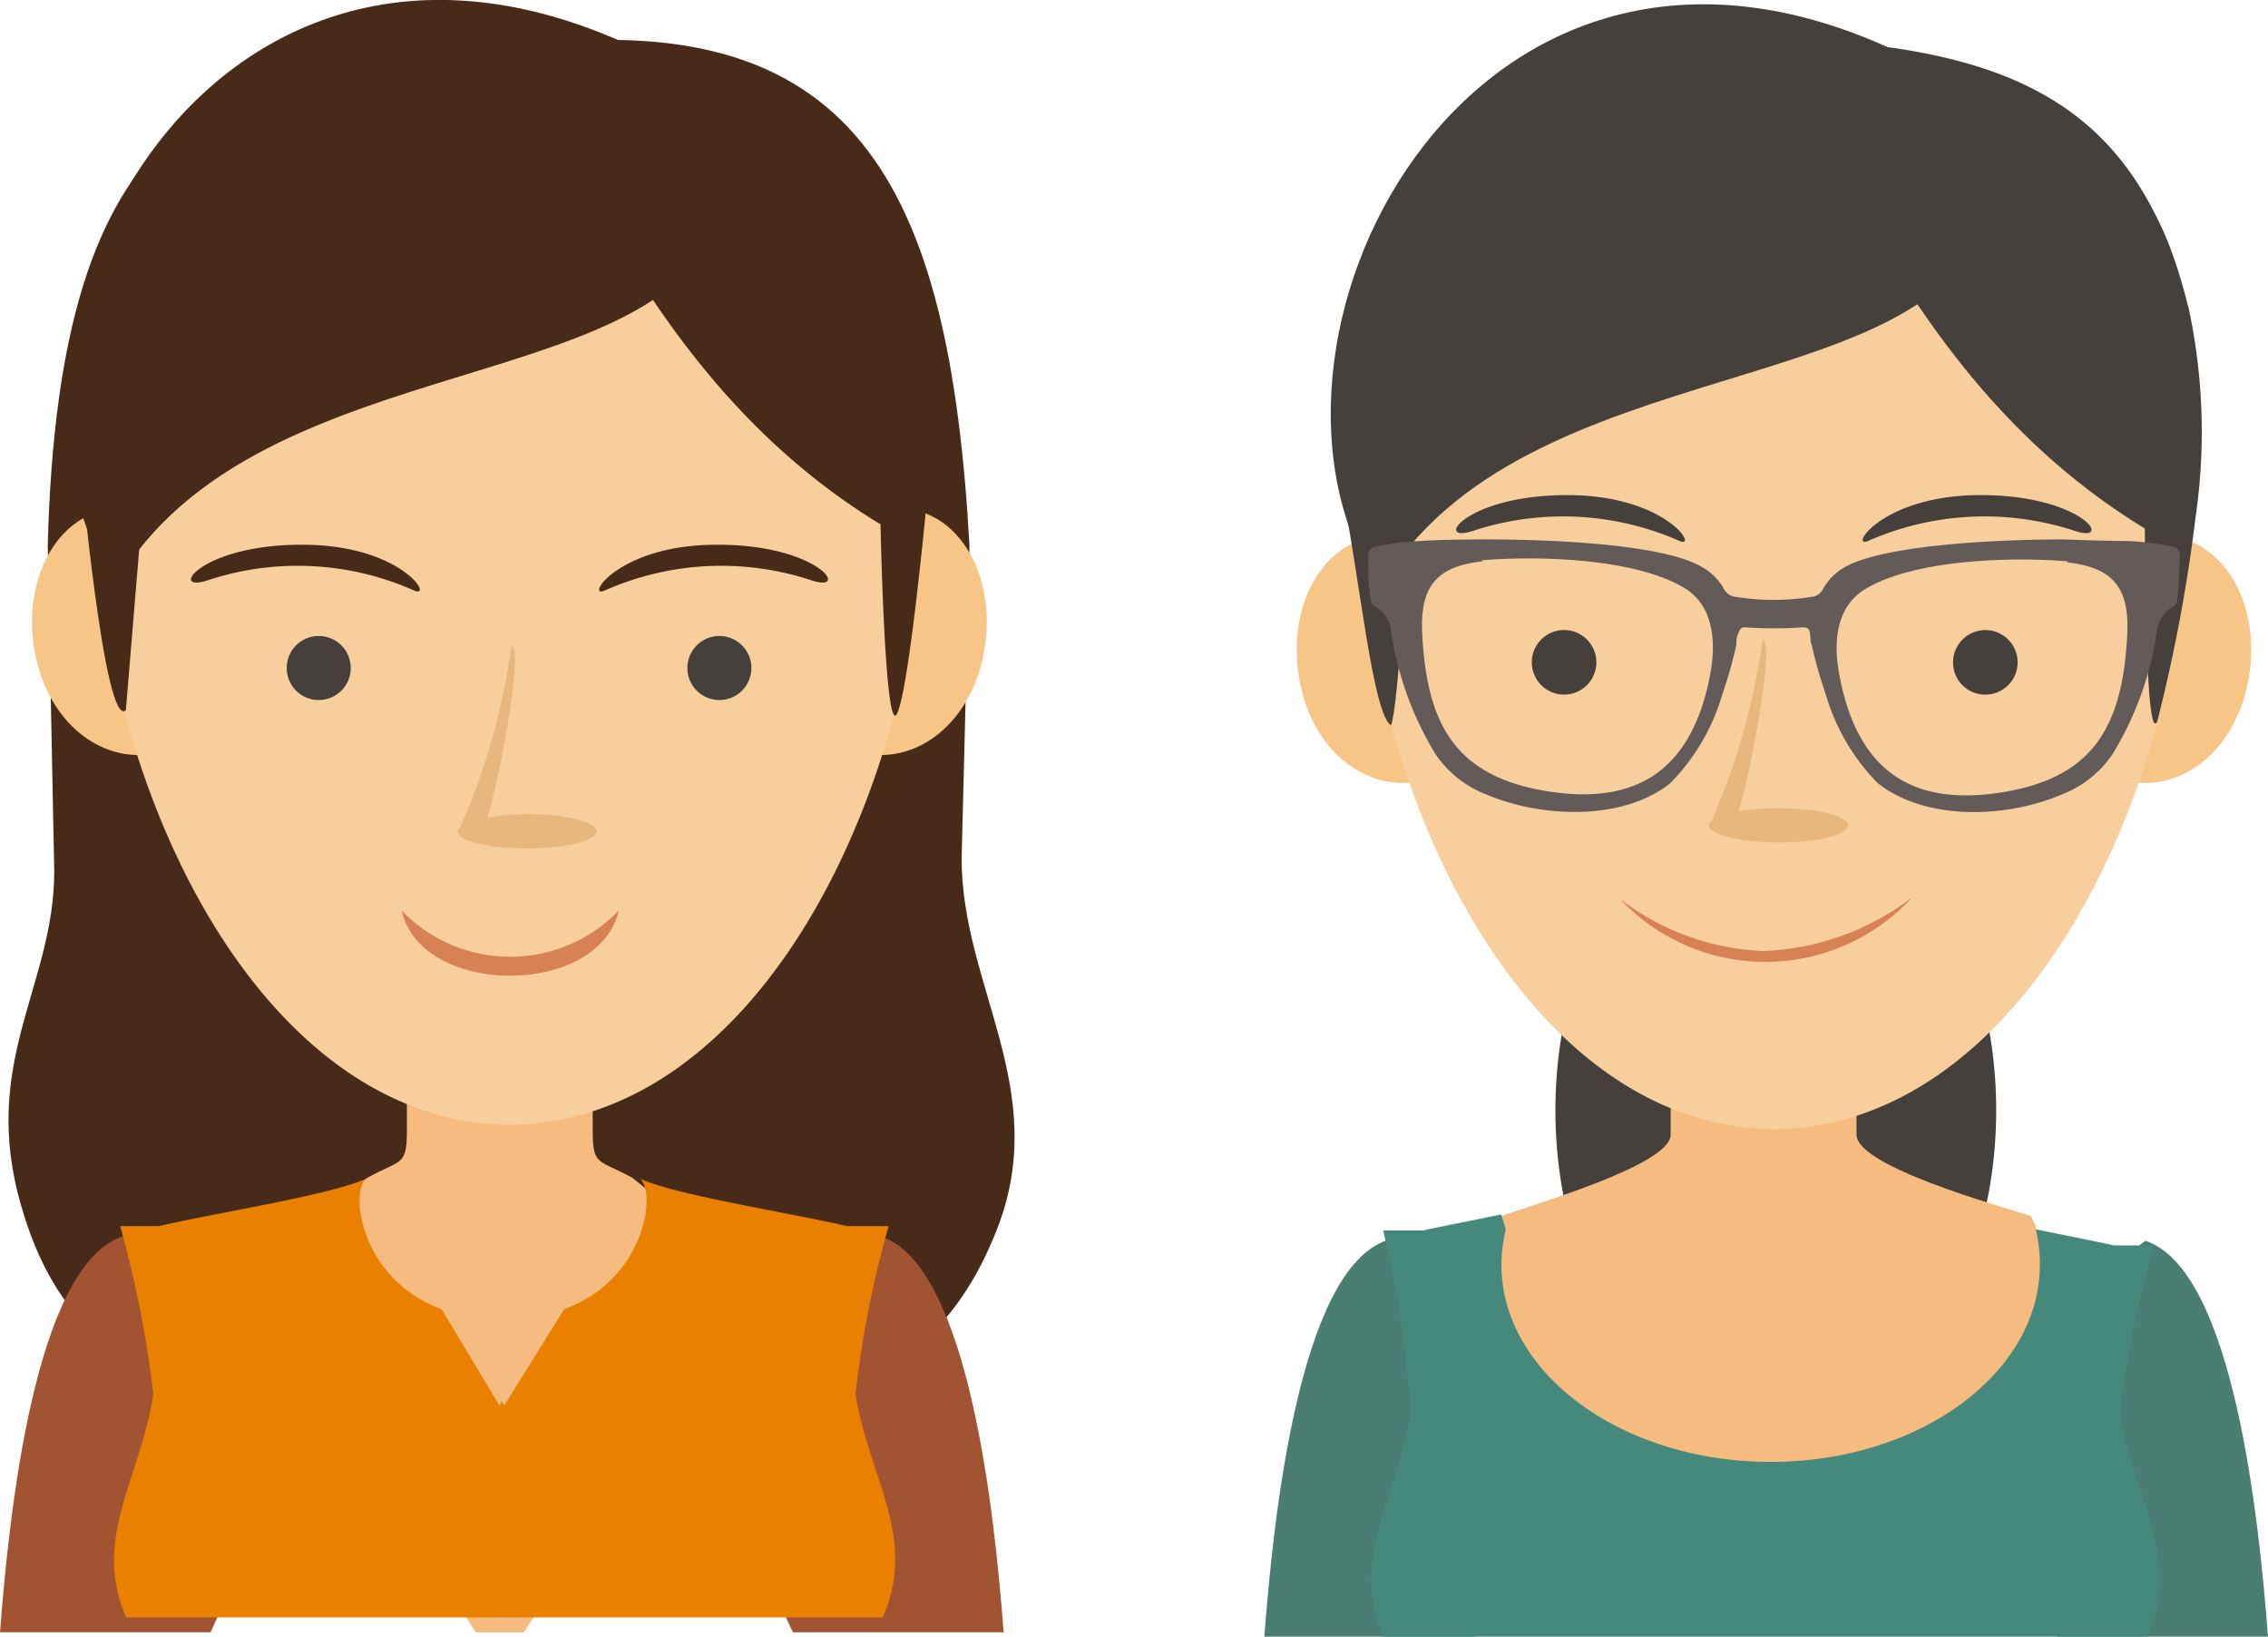 <svg xmlns="http://www.w3.org/2000/svg" viewBox="0 0 83.61 60.32"><defs><style>.cls-1{fill:#46403c;}.cls-1,.cls-10,.cls-11,.cls-12,.cls-2,.cls-3,.cls-4,.cls-5,.cls-6,.cls-7,.cls-8,.cls-9{fill-rule:evenodd;}.cls-2{fill:#4b7e72;}.cls-3{fill:#f5bb7f;}.cls-4{fill:#44897b;}.cls-5{fill:#f7c586;}.cls-6{fill:#f8cf9c;}.cls-7{fill:#e8b77f;}.cls-8{fill:#625b5a;}.cls-9{fill:#d88156;}.cls-10{fill:#472a18;}.cls-11{fill:#a25432;}.cls-12{fill:#ea8000;}</style></defs><title>eqp_2</title><g id="Capa_2" data-name="Capa 2"><g id="Capa_1-2" data-name="Capa 1"><path class="cls-1" d="M65.47,52.67c4.47,0,8.12-5.28,8.12-11.75s-3.65-11.76-8.12-11.76-8.13,5.28-8.13,11.76S61,52.67,65.47,52.67"/><path class="cls-2" d="M71.67,51.33l7.42-5.6C82.34,46.8,83.28,56,83.61,60.32H75.84Z"/><path class="cls-3" d="M65,39.65H61.59v2.17c0,1.13-5.18,2.6-6.25,3-3.22,5.59,6.14,8.84,9.12,13.26h1.77c3-4.42,11.35-7.42,8.65-13.26-1.08-.35-6.44-1.82-6.44-3V39.65Z"/><path class="cls-2" d="M57.79,52c-.33-.24-6.66-6.29-6.66-6.29C47.88,46.81,46.94,56,46.61,60.32h7.77Z"/><path class="cls-4" d="M55.34,44.76c-1,.21-2.06.41-2.88.59h-.23l-.07,0h-.31l-.09,0h-.41l-.07,0h-.12l0,0h0l-.06,0h0l-.06,0h0l-.05,0h0l0,0h0l0,0A38.82,38.82,0,0,1,52,52.09c-.46,3.09-2.27,5.3-1,8.23H79.15c1.3-2.93-.51-5.14-1-8.23A38.82,38.82,0,0,1,79.4,45.9l0,0h0l0,0h0l0,0h0l-.06,0h0l-.06,0h0l-.06,0h-.11l-.07,0h-.41l-.09,0h-.31l-.08,0h-.22c-.82-.18-1.84-.38-2.88-.59a5.64,5.64,0,0,1,.15,1.3c0,4-4.44,7.27-9.92,7.27s-9.93-3.26-9.93-7.27a5.64,5.64,0,0,1,.16-1.3"/><path class="cls-5" d="M54.94,23.63c.57,2.56-.56,4.68-2.49,5.14s-3.94-.93-4.5-3.48.53-5,2.47-5.45,4,1.24,4.52,3.79"/><path class="cls-5" d="M75.84,23.63c-.57,2.56.56,4.68,2.5,5.14s3.93-.93,4.5-3.48-.54-5-2.47-5.45-4,1.24-4.53,3.79"/><path class="cls-6" d="M65.39,2h0l-2-.08v.16h-.21A13.79,13.79,0,0,0,52.72,7.8c-2.48,3.36-2.8,7.59-2.61,11.64.5,10.41,6.33,22.09,15.28,22.18,9-.09,14.79-11.77,15.29-22.18.19-4.05-.14-8.28-2.61-11.64A13.79,13.79,0,0,0,67.66,2.08h-.21V1.91l-2,.08Z"/><path class="cls-1" d="M71.76,6c-.13.57,0,3.64,3.51,8.33s3.8,5.11,3.8,5.11,0,8.15.46,7.14a59.27,59.27,0,0,0,1.41-7.52,21.71,21.71,0,0,0-.24-7.63c-.9-3.67-2-5.06-3.59-5.68S71.76,6,71.76,6"/><path class="cls-1" d="M52.11,16c-.62.69-2.59,2.35-2.59,2.35.58,2.79,1.09,8,1.76,8.38.28-.76.54-5.86.83-10.73"/><path class="cls-1" d="M79.07,19.46c.16-2.69,1.53-8.81.86-10.49C78,4.15,74.42,2.2,68.44,1.6a18.68,18.68,0,0,0-3.37,0c3.43,5.67,6.33,13.19,14,17.88"/><path class="cls-1" d="M73.3,7.48c-1.22,7.57-17.18,5.13-22.44,14.23C45,12.86,54-5.27,69.57,1.73Z"/><path class="cls-1" d="M57.65,25.6a1.19,1.19,0,1,0-1.18-1.18,1.19,1.19,0,0,0,1.18,1.18"/><path class="cls-1" d="M73.13,25.6A1.19,1.19,0,1,0,72,24.42a1.18,1.18,0,0,0,1.18,1.18"/><path class="cls-7" d="M63,30.42s0,0,0,0a.24.24,0,0,1,.1-.17,25.28,25.28,0,0,0,1.88-6.68c.48,0-.48,5.12-.89,6.33a9.22,9.22,0,0,1,1.48-.11c1.41,0,2.56.28,2.56.63s-1.15.63-2.56.63S63,30.75,63,30.42"/><path class="cls-1" d="M68.86,19.94c-.7.29.47-1.61,3.92-1.69,4-.08,5.24,1.85,3.66,1.3a10.66,10.66,0,0,0-7.58.39"/><path class="cls-1" d="M61.92,19.94c.7.29-.46-1.61-3.91-1.69-4-.08-5.25,1.85-3.66,1.3a10.63,10.63,0,0,1,7.57.39"/><path class="cls-8" d="M76.21,20.73c1.68.18,2.3.93,2.21,2.66-.17,3.46-1.3,5.34-4.8,5.84-3.27.46-5.19-.94-5.82-4.4-.21-1.14-.13-2.49,1-3.14,1.79-1.06,5.3-1.18,7.44-1m-21.59,0h0c-1.69.18-2.31.93-2.22,2.66.17,3.46,1.3,5.34,4.8,5.84,3.27.46,5.19-.94,5.83-4.4.2-1.14.12-2.49-1-3.14-1.79-1.06-5.3-1.18-7.43-1M64,22h0a.55.55,0,0,1-.45-.3,2.07,2.07,0,0,0-.84-.82c-1.57-.9-6.16-1-7.95-1,0,0-1.62,0-2.4.06a10.34,10.34,0,0,0-1.76.23.38.38,0,0,0-.16.36c0,.53,0,1.07.1,1.6a.27.27,0,0,0,.14.22,1.14,1.14,0,0,1,.6.89,12,12,0,0,0,1.65,4.57,4,4,0,0,0,1.86,1.47c2,.85,5,1,6.78-.41a7.76,7.76,0,0,0,1.93-3.3,16,16,0,0,0,.51-1.8c0-.13,0-.27.06-.4s.08-.26.28-.25a14.72,14.72,0,0,0,2.1,0c.2,0,.26.06.28.25s0,.27.06.4a16,16,0,0,0,.51,1.8,7.76,7.76,0,0,0,1.93,3.3c1.82,1.42,4.8,1.26,6.78.41a4,4,0,0,0,1.86-1.47,12,12,0,0,0,1.65-4.57,1.14,1.14,0,0,1,.6-.89.27.27,0,0,0,.14-.22c.06-.53.08-1.07.1-1.6a.38.38,0,0,0-.16-.36,10.21,10.21,0,0,0-1.76-.23c-.78,0-2.39-.06-2.39-.06-1.8,0-6.39.13-8,1a2.07,2.07,0,0,0-.84.82.53.53,0,0,1-.45.3A8.77,8.77,0,0,1,64,22"/><path class="cls-9" d="M70.45,33.12a7.35,7.35,0,0,1-10.74,0A9.24,9.24,0,0,0,65,35.05a9.61,9.61,0,0,0,5.43-1.93"/><path class="cls-10" d="M35.45,31.64c0,4.71,3.31,8.52,1.31,13.65-3.11,8-10.11,6.25-15.3,6.25H14.67C9.34,51.54,3,52.18.79,44.47-.77,39.15,2,36.35,2,32.11l-.24-12c.41-15.89,6.13-18.37,17-18.37C31.53,0,35,6.74,35.74,20.12Z"/><path class="cls-11" d="M25.06,51.18l7.42-5.61c3.25,1.08,4.19,10.29,4.52,14.59H29.23Z"/><path class="cls-3" d="M18.41,39.49H15v2.17c0,1.34-.22,1.06-1.48,1.76a10.65,10.65,0,0,1-1.58,1.11c1.52,4.9,2.63,11.21,5.6,15.63h1.77c3-4.42,4.08-10.73,5.6-15.63a10.65,10.65,0,0,1-1.58-1.11c-1.26-.7-1.48-.42-1.48-1.76V39.49Z"/><path class="cls-11" d="M11.94,51.18,4.52,45.57C1.27,46.65.33,55.86,0,60.16H7.76Z"/><path class="cls-12" d="M16.28,48.25c-3-1.1-3.39-4.34-2.78-4.81-1.34.61-5.34,1.22-7.65,1.75H5.62l-.07,0H5.24l-.09,0H4.74l-.07,0H4.55l0,0h0l-.06,0h0l-.06,0h0l0,0h0l0,0h0l0,0a40,40,0,0,1,1.22,6.19c-.46,3.09-2.27,5.3-1,8.23H32.54c1.3-2.93-.51-5.14-1-8.23a37.66,37.66,0,0,1,1.22-6.19l0,0h0l0,0h0l-.05,0h0l-.06,0h0l-.06,0h0l-.06,0h-.11l-.07,0h-.41l-.09,0h-.31l-.08,0h-.23c-2.31-.53-6.3-1.14-7.64-1.75.61.47.23,3.71-2.79,4.81L18.59,51.8l-.09-.16-.09.16Z"/><path class="cls-5" d="M8.33,22.6c.57,2.56-.56,4.68-2.49,5.14s-3.94-.93-4.51-3.48.54-5,2.48-5.45,4,1.24,4.52,3.79"/><path class="cls-5" d="M29.23,22.6c-.57,2.56.56,4.68,2.5,5.14s3.93-.93,4.5-3.48-.54-5-2.47-5.45-4,1.24-4.53,3.79"/><path class="cls-6" d="M18.78,1.83h0l-2-.08v.16h-.21A13.81,13.81,0,0,0,6.1,7.64C3.63,11,3.3,15.23,3.5,19.28,4,29.69,9.83,41.37,18.78,41.46c9-.09,14.79-11.77,15.29-22.18.19-4.05-.14-8.28-2.61-11.64A13.79,13.79,0,0,0,21.05,1.92h-.21V1.75l-2,.08Z"/><path class="cls-10" d="M25.14,5.86c-.12.57,0,3.64,3.52,8.33s3.8,5.11,3.8,5.11.16,7.92.61,7,1.09-7.76,1.09-7.76a17.43,17.43,0,0,0-.07-7.23c-.9-3.67-2-5.06-3.59-5.68s-5.36.25-5.36.25"/><path class="cls-10" d="M5.5,15.79c-.62.69-2.61.76-2.61.76.09.65.95,10.32,1.75,9.63Z"/><path class="cls-10" d="M32.46,19.3c.16-2.68,1.53-8.81.86-10.49C31.37,4,27.81,2,21.83,1.44a18.81,18.81,0,0,0-3.38,0c3.44,5.67,6.34,13.2,14,17.88"/><path class="cls-10" d="M26.69,7.32C25.47,14.89,9.51,12.45,4.25,21.55-1.6,12.7,7.36-5.43,23,1.57Z"/><path class="cls-1" d="M11.75,25.8a1.18,1.18,0,1,0-1.18-1.18,1.18,1.18,0,0,0,1.18,1.18"/><path class="cls-1" d="M26.52,25.8a1.18,1.18,0,1,0-1.18-1.18,1.18,1.18,0,0,0,1.18,1.18"/><path class="cls-7" d="M16.87,30.66s0,0,0,0a.28.28,0,0,1,.1-.18,24.79,24.79,0,0,0,1.88-6.67c.49,0-.47,5.11-.89,6.33A9.13,9.13,0,0,1,19.43,30c1.41,0,2.56.29,2.56.64s-1.15.63-2.56.63-2.49-.27-2.56-.6"/><path class="cls-10" d="M22.28,21.77c-.7.29.47-1.62,3.92-1.69,4-.09,5.24,1.85,3.66,1.29a10.59,10.59,0,0,0-7.58.4"/><path class="cls-10" d="M15.28,21.77c.71.29-.46-1.62-3.91-1.69-4-.09-5.25,1.85-3.66,1.29a10.56,10.56,0,0,1,7.57.4"/><path class="cls-9" d="M22.81,33.56c-.73,3.2-7.29,3.2-8,0a5.55,5.55,0,0,0,8,0"/></g></g></svg>